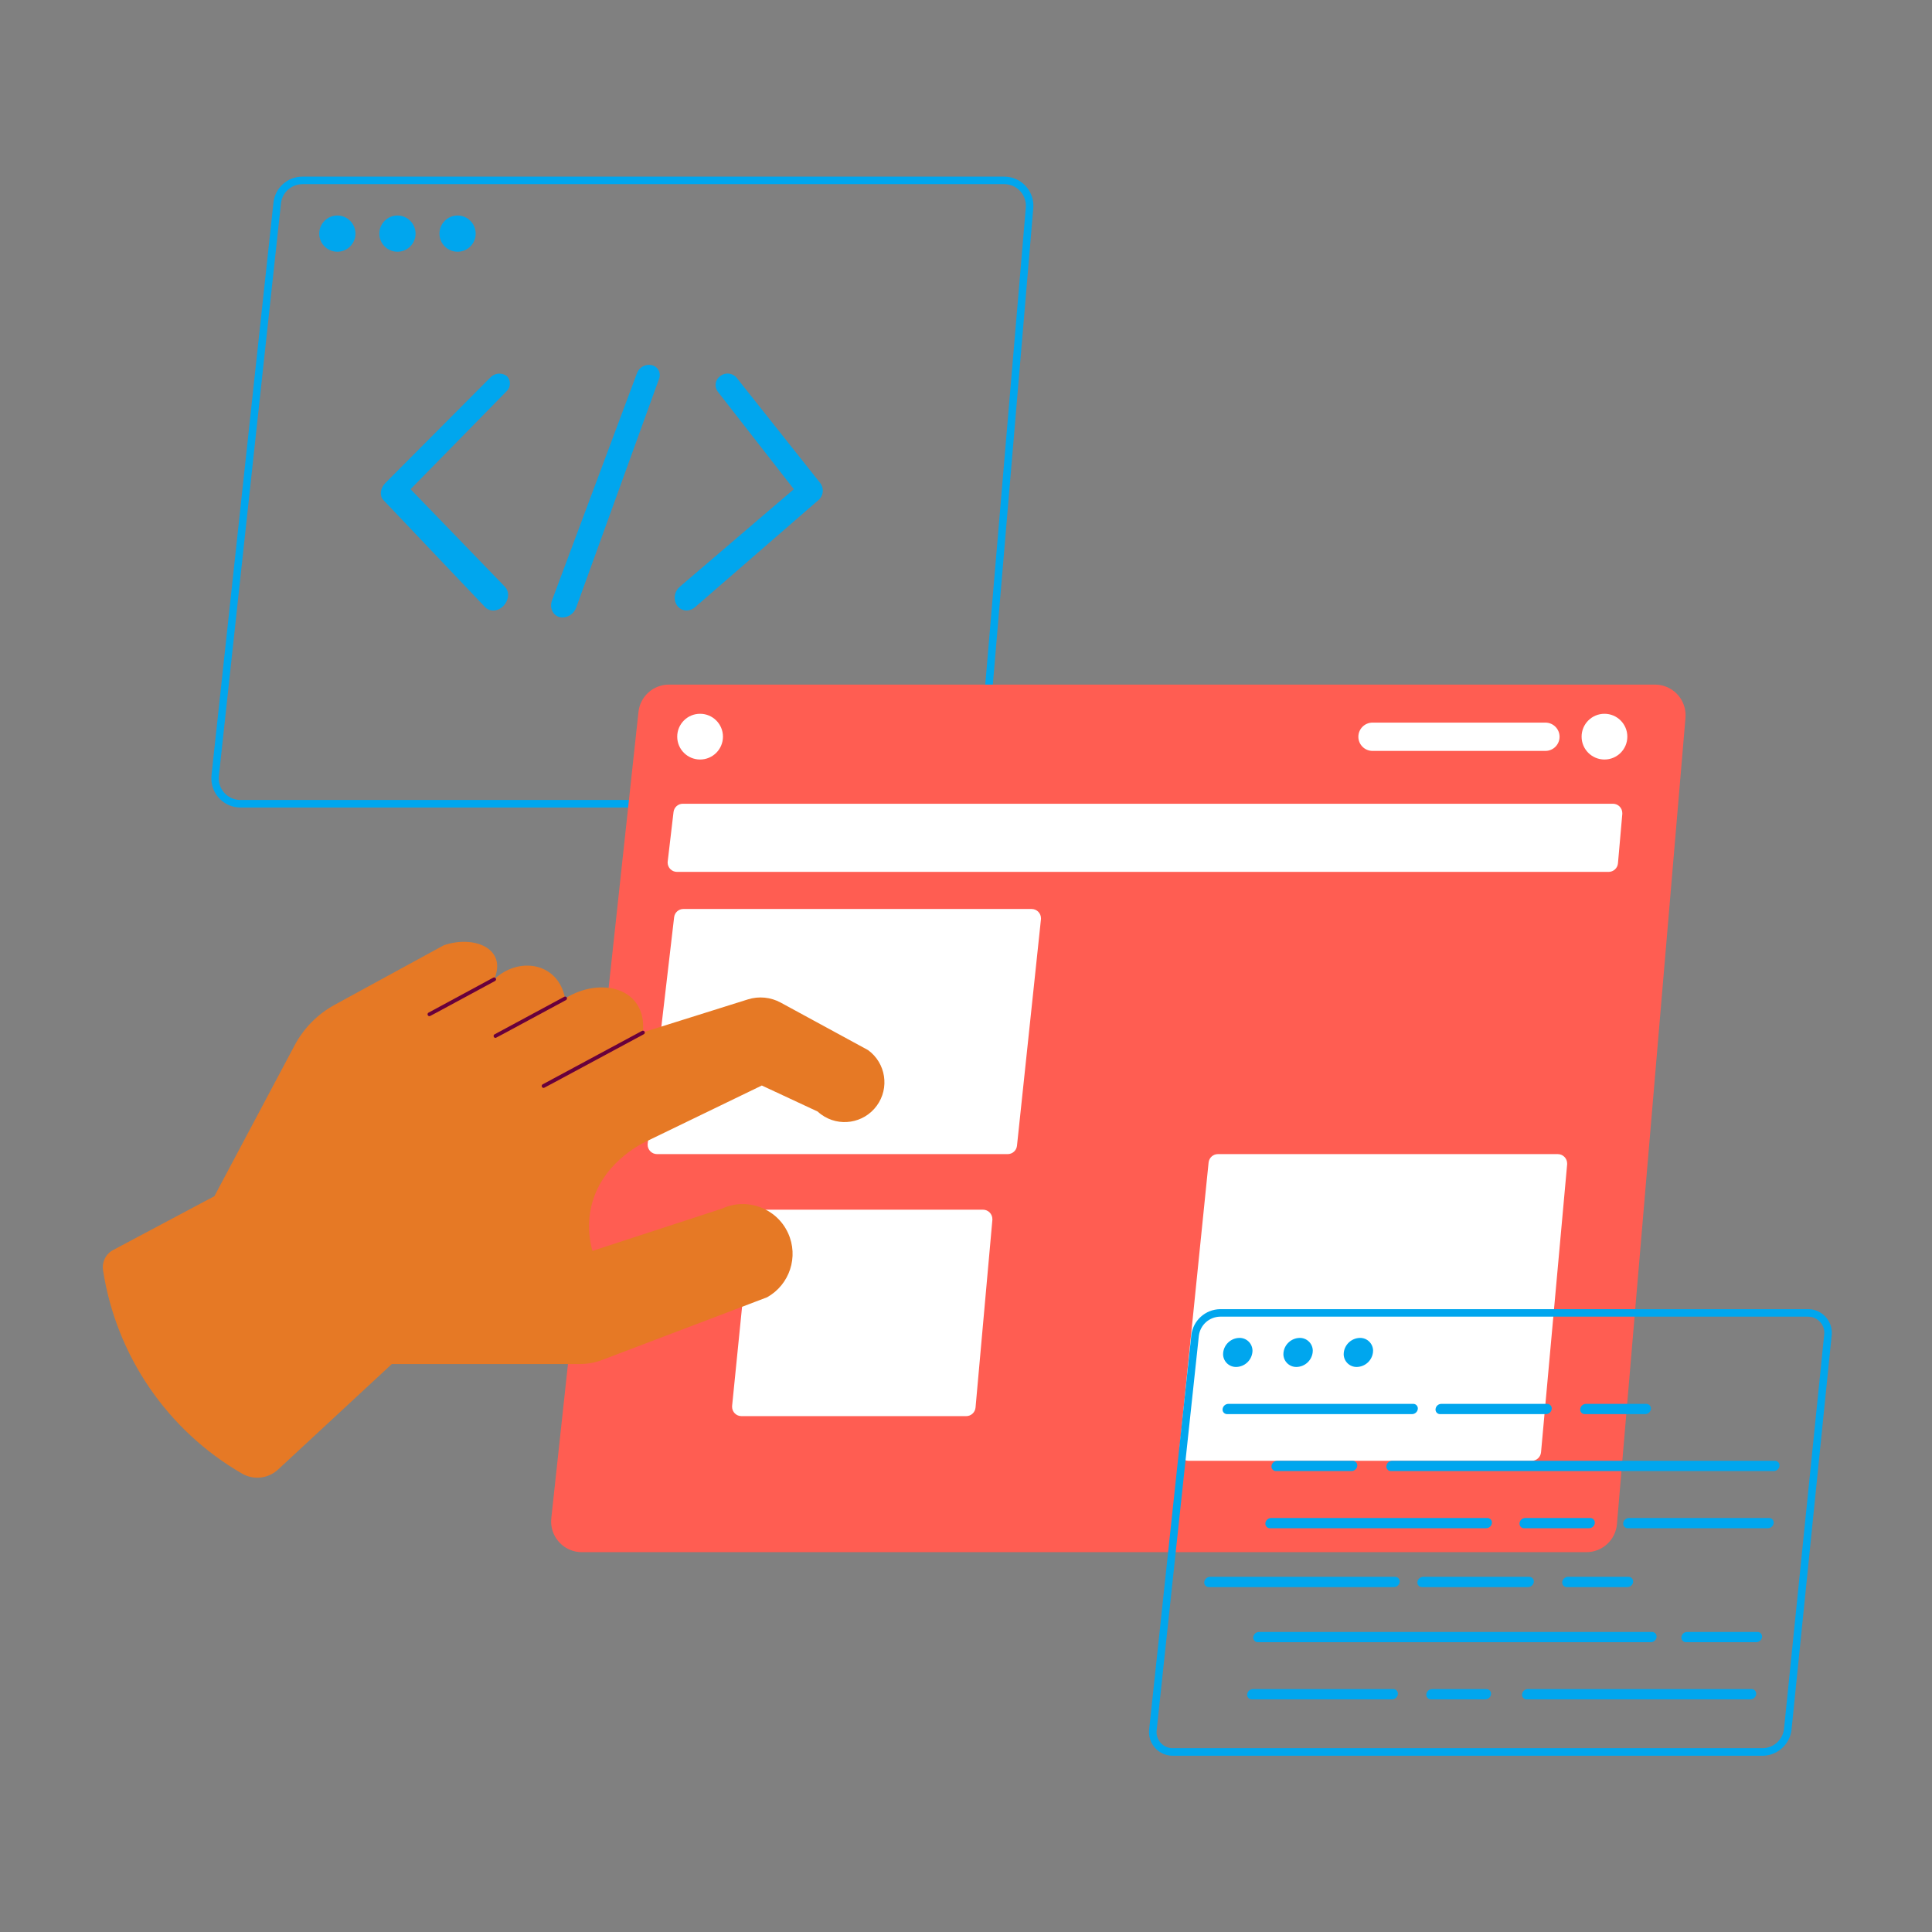 <?xml version="1.0" encoding="UTF-8"?>
<svg id="Layer_1" data-name="Layer 1" xmlns="http://www.w3.org/2000/svg" viewBox="0 0 512 512">
  <rect x="0" y="0" width="512" height="512" fill="#808080" stroke="none"/>
  <defs>
    <style>
      .cls-1 {
        fill: #ff5d52;
      }

      .cls-1, .cls-2, .cls-3, .cls-4, .cls-5 {
        stroke-width: 0px;
      }

      .cls-2 {
        fill: #00a6ee;
      }

      .cls-3 {
        fill: #fff;
      }

      .cls-4 {
        fill: #68003c;
      }

      .cls-5 {
        fill: #e67925;
      }
    </style>
  </defs>
  <g id="Designing_web_programer_" data-name="Designing web programer ">
    <path class="cls-2" d="m130.68,161.79c-.79.01-1.56-.31-2.11-.88l-26.95-28.37c-1.09-1.15-.88-3.13.47-4.5l27.79-27.93c1.13-1.26,3.03-1.46,4.4-.48,1.11,1.08,1.14,2.86.06,3.97-.06.06-.12.11-.18.17l-25.36,25.87,25,25.85c2.1,2.17.02,6.3-3.12,6.3h0Z"/>
    <path class="cls-2" d="m182,161.79c-3.14,0-4.38-4.13-1.84-6.3l30.22-25.85-20.18-25.87c-.96-1.29-.68-3.11.61-4.07.03-.02.07-.05.1-.07,1.34-1.01,3.23-.8,4.31.48l22.14,27.89c1.08,1.38.89,3.35-.43,4.5l-32.69,28.37c-.61.56-1.41.89-2.24.92h0Z"/>
    <path class="cls-2" d="m149.09,163.64c-2.26,0-3.65-2.27-2.79-4.56l22.55-60.3c.64-1.55,2.31-2.4,3.94-2,1.44.34,2.33,1.79,1.99,3.23-.03.12-.06.23-.11.34l-21.97,60.65c-.55,1.53-1.98,2.58-3.61,2.64h0Z"/>
    <path class="cls-2" d="m253.25,214H63.72c-4.27,0-7.72-3.48-7.71-7.75,0-.27.02-.54.04-.8l16.42-151.75c.42-3.92,3.73-6.89,7.67-6.89h186c4.26,0,7.72,3.46,7.72,7.72,0,.22,0,.43-.03.65l-12.89,151.82c-.35,3.98-3.69,7.03-7.69,7ZM80.14,48.81c-2.92,0-5.37,2.2-5.68,5.1l-16.46,151.79c-.32,3.14,1.97,5.95,5.11,6.27.2.02.41.03.61.03h189.53c2.98.01,5.46-2.26,5.7-5.23l12.9-151.77c.27-3.15-2.07-5.91-5.22-6.18-.16-.01-.32-.02-.48-.02H80.14Z"/>
    <path class="cls-1" d="m420.41,411.34H154.18c-4.48,0-8.12-3.63-8.13-8.11,0-.3.02-.59.05-.89l23.1-213.67c.45-4.13,3.94-7.25,8.09-7.25h261.28c4.49,0,8.13,3.64,8.13,8.13,0,.23,0,.46-.03.69l-18.16,213.66c-.36,4.21-3.88,7.44-8.1,7.44Z"/>
    <circle class="cls-2" cx="89.4" cy="61.91" r="4.8"/>
    <circle class="cls-2" cx="105.33" cy="61.91" r="4.8"/>
    <circle class="cls-2" cx="121.26" cy="61.91" r="4.8"/>
    <circle class="cls-3" cx="185.53" cy="195.22" r="6.06"/>
    <circle class="cls-3" cx="425.2" cy="195.22" r="6.06"/>
    <path class="cls-3" d="m409.55,199h-45.82c-2.07,0-3.75-1.68-3.75-3.75s1.68-3.75,3.75-3.75h45.82c2.07,0,3.75,1.68,3.75,3.75s-1.68,3.75-3.75,3.75Z"/>
    <path class="cls-3" d="m426.29,231.06h-246.87c-1.37,0-2.48-1.1-2.49-2.47,0-.1,0-.2.02-.3l1.54-13.07c.14-1.28,1.23-2.24,2.51-2.22h246.45c1.37,0,2.48,1.11,2.48,2.48,0,.07,0,.15,0,.22l-1.15,13.07c-.1,1.29-1.18,2.29-2.48,2.29h0Z"/>
    <path class="cls-3" d="m267.12,305.85h-93c-1.38,0-2.49-1.12-2.49-2.49,0-.09,0-.18.02-.28l7-60c.14-1.25,1.21-2.2,2.47-2.19h92.27c1.37,0,2.48,1.11,2.48,2.48,0,.09,0,.18-.01.27l-6.35,60c-.13,1.23-1.15,2.17-2.39,2.21h0Z"/>
    <path class="cls-3" d="m405.87,387.13h-90.87c-1.37,0-2.48-1.11-2.48-2.48,0-.09,0-.18.01-.26l7.76-76.3c.13-1.27,1.19-2.24,2.47-2.24h90.06c1.38,0,2.49,1.12,2.49,2.49,0,.07,0,.15,0,.22l-6.92,76.31c-.12,1.29-1.21,2.28-2.51,2.26h0Z"/>
    <path class="cls-3" d="m256,375.29h-59.51c-1.37,0-2.48-1.11-2.48-2.48,0-.09,0-.18.01-.26l5-49.74c.13-1.27,1.2-2.23,2.48-2.23h59c1.38,0,2.49,1.12,2.49,2.49,0,.07,0,.15,0,.22l-4.46,49.71c-.11,1.31-1.21,2.31-2.52,2.29h0Z"/>
    <g>
      <path class="cls-2" d="m467.19,465.29h-156.31c-3.46.06-6.32-2.69-6.38-6.15,0-.31.01-.63.05-.93l11.17-104.43c.48-3.85,3.71-6.76,7.59-6.84h155.75c3.47-.06,6.33,2.7,6.39,6.17,0,.28,0,.56-.04.83l-10.64,104.48c-.46,3.86-3.69,6.8-7.58,6.88h0Zm-143.88-116.36c-2.86.06-5.24,2.21-5.6,5.05l-11.17,104.43c-.34,2.33,1.28,4.5,3.61,4.84.24.03.48.05.73.04h156.31c2.87-.07,5.26-2.24,5.59-5.09l10.64-104.43c.31-2.34-1.34-4.49-3.68-4.8-.22-.03-.45-.04-.68-.04h-155.75Z"/>
      <path class="cls-2" d="m331.89,358.41c-.27,2.16-2.09,3.8-4.27,3.85-1.88.04-3.44-1.45-3.49-3.33,0-.17,0-.35.03-.52.27-2.17,2.1-3.81,4.28-3.85,1.88-.04,3.43,1.44,3.48,3.32,0,.18,0,.36-.03.53h0Z"/>
      <path class="cls-2" d="m347.87,358.41c-.27,2.16-2.09,3.8-4.27,3.85-1.88.04-3.44-1.45-3.49-3.33,0-.17,0-.35.03-.52.27-2.16,2.09-3.8,4.27-3.85,1.88-.04,3.44,1.45,3.49,3.33,0,.17,0,.35-.03.52Z"/>
      <path class="cls-2" d="m363.85,358.41c-.27,2.16-2.09,3.8-4.27,3.85-1.88.04-3.44-1.45-3.49-3.33,0-.17,0-.35.03-.52.27-2.16,2.09-3.8,4.27-3.85,1.88-.04,3.44,1.45,3.49,3.33,0,.17,0,.35-.03.52Z"/>
      <path class="cls-2" d="m374.23,374.76h-49c-.66.02-1.22-.5-1.24-1.16,0-.07,0-.13.01-.2.1-.76.74-1.34,1.51-1.36h49c.66-.02,1.21.51,1.23,1.17,0,.06,0,.13-.01.19-.09.76-.73,1.34-1.5,1.36Z"/>
      <path class="cls-2" d="m358.18,389.85h-20c-.66.02-1.21-.51-1.23-1.17,0-.06,0-.13.01-.19.09-.76.73-1.34,1.5-1.36h20c.66-.02,1.21.51,1.23,1.17,0,.06,0,.13-.01.19-.09.76-.73,1.34-1.5,1.36Z"/>
      <path class="cls-2" d="m393.87,405h-57.31c-.66.02-1.21-.51-1.23-1.17,0-.06,0-.13.01-.19.1-.76.74-1.34,1.51-1.36h57.3c.66-.02,1.21.51,1.23,1.17,0,.06,0,.13-.01.19-.09.76-.73,1.34-1.5,1.36Z"/>
      <path class="cls-2" d="m437.49,435.2h-104.14c-.66.02-1.21-.51-1.23-1.17,0-.06,0-.13.01-.19.1-.76.74-1.34,1.51-1.36h104.13c.67-.02,1.22.51,1.24,1.18,0,.06,0,.12,0,.18-.09.77-.74,1.35-1.51,1.36Z"/>
      <path class="cls-2" d="m368.94,450.35h-37.2c-.66.02-1.21-.51-1.23-1.17,0-.06,0-.13.01-.19.09-.77.74-1.35,1.51-1.37h37.2c.67-.01,1.22.52,1.23,1.19,0,.06,0,.12-.01.18-.1.76-.74,1.34-1.51,1.36Z"/>
      <path class="cls-2" d="m409.73,374.76h-28.07c-.66.02-1.21-.51-1.23-1.17,0-.06,0-.13.01-.19.09-.76.73-1.34,1.5-1.36h28.06c.66-.02,1.21.51,1.23,1.17,0,.06,0,.13-.01.19-.09.76-.72,1.34-1.49,1.36Z"/>
      <path class="cls-2" d="m470.08,389.85h-101.46c-.66.01-1.21-.52-1.22-1.18,0-.06,0-.12.01-.18.09-.76.73-1.35,1.5-1.36h101.45c.66-.02,1.21.51,1.23,1.17,0,.06,0,.13-.01.19-.09.76-.73,1.34-1.5,1.36Z"/>
      <path class="cls-2" d="m421.12,405h-17.21c-.66.02-1.21-.51-1.23-1.17,0-.06,0-.13.01-.19.09-.77.74-1.35,1.51-1.36h17.2c.67-.02,1.22.51,1.24,1.18,0,.06,0,.12,0,.18-.09.77-.74,1.35-1.51,1.36h0Z"/>
      <path class="cls-2" d="m393.64,450.35h-14.42c-.66.02-1.21-.51-1.23-1.17,0-.06,0-.12,0-.18.09-.77.73-1.36,1.51-1.37h14.41c.67-.01,1.22.52,1.23,1.19,0,.06,0,.12-.01.18-.09.76-.73,1.34-1.5,1.35Z"/>
      <path class="cls-2" d="m436,374.76h-16c-.66.02-1.21-.51-1.23-1.17,0-.06,0-.13.01-.19.09-.76.73-1.34,1.5-1.36h16c.67-.01,1.22.52,1.23,1.19,0,.06,0,.11,0,.17-.09.76-.73,1.34-1.5,1.36Z"/>
      <path class="cls-2" d="m369.41,420.6h-49.05c-.66.02-1.21-.51-1.23-1.17,0-.06,0-.13.01-.19.1-.76.74-1.34,1.51-1.36h49.05c.67-.01,1.22.52,1.23,1.19,0,.06,0,.11,0,.17-.1.76-.74,1.34-1.51,1.36Z"/>
      <path class="cls-2" d="m405,420.6h-28.15c-.66.02-1.21-.51-1.23-1.17,0-.06,0-.13.01-.19.09-.76.73-1.34,1.5-1.36h28.12c.67-.01,1.22.52,1.23,1.19,0,.06,0,.11,0,.17-.1.75-.72,1.32-1.47,1.36Z"/>
      <path class="cls-2" d="m431.29,420.6h-16.05c-.67.02-1.22-.51-1.24-1.18,0-.06,0-.12,0-.18.1-.76.74-1.34,1.51-1.36h16.05c.67-.02,1.22.51,1.24,1.18,0,.06,0,.12,0,.18-.09.77-.74,1.35-1.51,1.36Z"/>
      <path class="cls-2" d="m468.54,405h-37.15c-.66.02-1.21-.51-1.23-1.17,0-.06,0-.13.01-.19.09-.76.73-1.34,1.5-1.36h37.15c.66-.02,1.21.51,1.23,1.17,0,.06,0,.13-.01.19-.09.76-.73,1.34-1.5,1.36Z"/>
      <path class="cls-2" d="m465.45,435.2h-18.64c-.66.02-1.21-.51-1.23-1.17,0-.06,0-.13.01-.19.09-.76.73-1.35,1.5-1.36h18.64c.66-.02,1.21.51,1.23,1.17,0,.06,0,.13-.01.19-.09.76-.73,1.34-1.5,1.36h0Z"/>
      <path class="cls-2" d="m463.9,450.35h-59.3c-.67.02-1.22-.51-1.24-1.18,0-.06,0-.12,0-.18.09-.77.74-1.35,1.51-1.37h59.3c.67-.01,1.23.53,1.24,1.2,0,.06,0,.11,0,.17-.09.77-.74,1.35-1.51,1.36Z"/>
    </g>
    <path class="cls-5" d="m56.82,317l21.27-40c2.41-4.53,6.09-8.25,10.59-10.71l28.9-15.77c8-2.79,16.93.83,13.38,9,6.67-6.22,17-4.38,18.8,5.07,9.46-5.91,21.76-2.8,20.62,9l27.82-8.74c2.89-.91,6.02-.6,8.68.84l23.17,12.6c4.71,3.44,5.74,10.04,2.3,14.74-3.44,4.71-10.04,5.74-14.74,2.3-.33-.24-.64-.5-.94-.77l-14.78-6.89-30.79,14.9c-1.58.76-11.93,6-14.46,17.36-.83,3.83-.71,7.8.36,11.57l34.35-11.21c6.62-3.04,14.45-.14,17.49,6.48,2.87,6.25.45,13.66-5.55,17.02l-43.71,16.61c-1.88.72-3.88,1.08-5.89,1.08h-49.85l-30.16,27.97c-2.59,2.41-6.45,2.84-9.52,1.08-19.81-11.45-33.36-31.27-36.85-53.88-.35-2.19.73-4.36,2.69-5.39l26.82-14.26Z"/>
    <path class="cls-4" d="m113.8,269.3c-.28,0-.5-.23-.49-.51,0-.18.1-.35.26-.43l17.15-9.27c.24-.13.55-.04.68.2,0,0,0,0,0,0,.13.24.04.54-.19.67,0,0,0,0,0,0-18.35,9.91-17.2,9.33-17.4,9.33Z"/>
    <path class="cls-4" d="m131.3,275.05c-.28,0-.5-.23-.49-.51,0-.18.1-.35.26-.43l18.46-9.95c.24-.13.54-.04.67.19,0,0,0,0,0,0,.13.24.04.54-.2.68-19.75,10.64-18.5,10.01-18.7,10.01Z"/>
    <path class="cls-4" d="m144.05,288.3c-.28,0-.5-.23-.49-.51,0-.18.1-.35.26-.43l26.32-14.16c.24-.13.54-.04.68.2.13.24.04.55-.2.68,0,0,0,0,0,0-28.21,15.18-26.36,14.22-26.56,14.22Z"/>
  </g>
</svg>